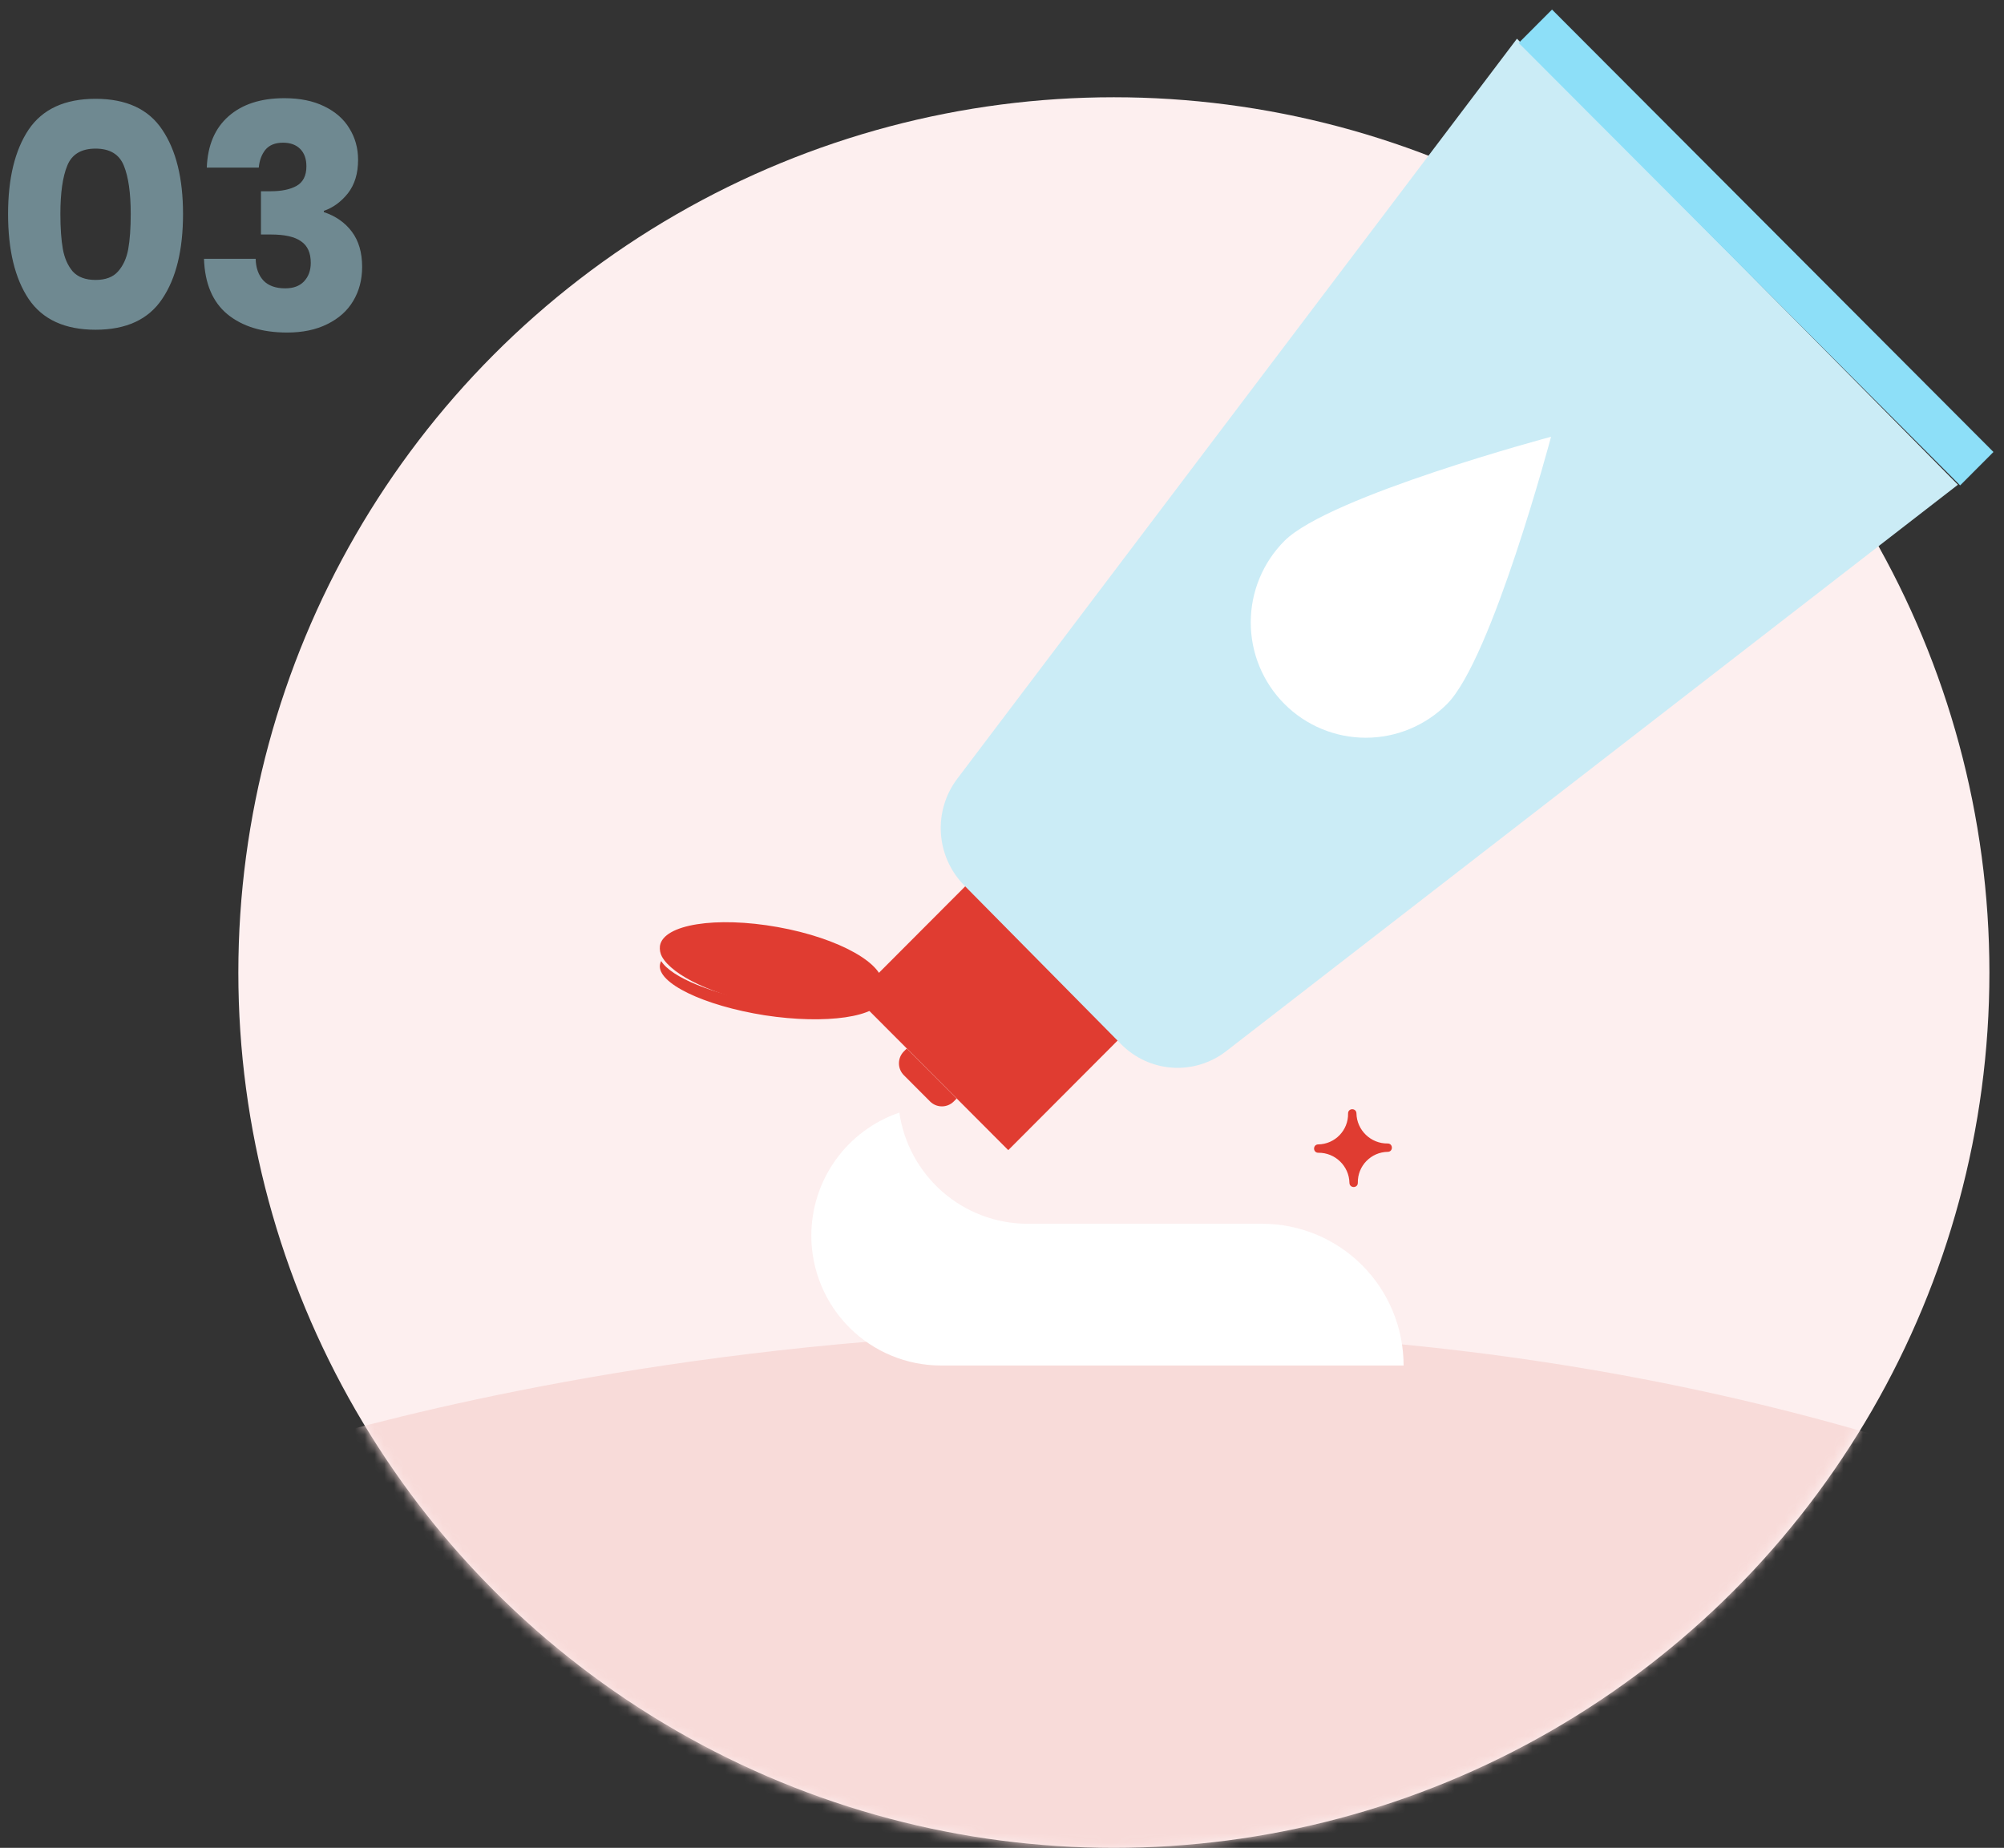 <svg width="206" height="190" viewBox="0 0 206 190" fill="none" xmlns="http://www.w3.org/2000/svg">
<rect x="0" y="0" width="206" height="190" fill="#333333" stroke="none"/>
<path opacity="0.5" d="M0.83 22C0.83 18.331 1.534 15.44 2.942 13.328C4.371 11.216 6.665 10.16 9.822 10.16C12.979 10.16 15.262 11.216 16.67 13.328C18.099 15.44 18.814 18.331 18.814 22C18.814 25.712 18.099 28.624 16.67 30.736C15.262 32.848 12.979 33.904 9.822 33.904C6.665 33.904 4.371 32.848 2.942 30.736C1.534 28.624 0.83 25.712 0.83 22ZM13.438 22C13.438 19.845 13.203 18.192 12.734 17.04C12.265 15.867 11.294 15.28 9.822 15.28C8.35 15.28 7.379 15.867 6.91 17.04C6.441 18.192 6.206 19.845 6.206 22C6.206 23.451 6.291 24.656 6.462 25.616C6.633 26.555 6.974 27.323 7.486 27.92C8.019 28.496 8.798 28.784 9.822 28.784C10.846 28.784 11.614 28.496 12.126 27.92C12.659 27.323 13.011 26.555 13.182 25.616C13.353 24.656 13.438 23.451 13.438 22ZM21.257 17.232C21.342 14.949 22.089 13.189 23.497 11.952C24.905 10.715 26.814 10.096 29.225 10.096C30.825 10.096 32.19 10.373 33.321 10.928C34.473 11.483 35.337 12.24 35.913 13.2C36.51 14.16 36.809 15.237 36.809 16.432C36.809 17.84 36.457 18.992 35.753 19.888C35.049 20.763 34.228 21.36 33.289 21.68V21.808C34.505 22.213 35.465 22.885 36.169 23.824C36.873 24.763 37.225 25.968 37.225 27.44C37.225 28.763 36.916 29.936 36.297 30.96C35.7 31.963 34.814 32.752 33.641 33.328C32.489 33.904 31.113 34.192 29.513 34.192C26.953 34.192 24.905 33.563 23.369 32.304C21.854 31.045 21.054 29.147 20.969 26.608H26.281C26.302 27.547 26.569 28.293 27.081 28.848C27.593 29.381 28.34 29.648 29.321 29.648C30.153 29.648 30.793 29.413 31.241 28.944C31.71 28.453 31.945 27.813 31.945 27.024C31.945 26 31.614 25.264 30.953 24.816C30.313 24.347 29.278 24.112 27.849 24.112H26.825V19.664H27.849C28.937 19.664 29.812 19.483 30.473 19.12C31.156 18.736 31.497 18.064 31.497 17.104C31.497 16.336 31.284 15.739 30.857 15.312C30.43 14.885 29.844 14.672 29.097 14.672C28.286 14.672 27.678 14.917 27.273 15.408C26.889 15.899 26.665 16.507 26.601 17.232H21.257Z" fill="#ACE0F0"/>
<circle cx="114.5" cy="100" r="90" fill="#FDEFEF"/>
<mask id="mask0_908_7348" style="mask-type:alpha" maskUnits="userSpaceOnUse" x="25" y="-9" width="190" height="199">
<path d="M114.277 190C163.381 190 203.214 150.892 203.247 102.65C244.174 -18.642 159.329 -29.624 114.398 15.299C65.294 15.299 25.461 54.407 25.428 102.65C25.395 150.892 65.174 190 114.277 190Z" fill="#E03C31"/>
</mask>
<g mask="url(#mask0_908_7348)">
<path d="M26.837 149.68C26.837 149.68 111.076 120.818 199.594 149.68V238.827H26.837V149.68Z" fill="#F8DBD9"/>
<path d="M92.448 114.402C89.81 115.299 87.519 117.002 85.895 119.271C84.272 121.541 83.4 124.263 83.399 127.056C83.403 130.597 84.809 133.992 87.308 136.495C89.807 138.998 93.195 140.404 96.728 140.404H144.282C144.282 136.539 142.751 132.832 140.024 130.099C137.298 127.366 133.6 125.83 129.744 125.83H105.573C102.383 125.815 99.305 124.653 96.897 122.556C94.488 120.46 92.91 117.566 92.448 114.402Z" fill="white"/>
<path d="M115.133 106.741L99.393 90.961L87.902 102.48L103.643 118.26L115.133 106.741Z" fill="#E03C31"/>
<path d="M78.614 104.394C72.321 103.4 67.495 101.066 67.843 99.161C67.866 99.041 67.907 98.925 67.964 98.815C69.008 100.486 73.243 102.254 78.553 103.082C84.453 103.994 89.551 103.4 90.473 101.701C90.679 101.981 90.765 102.32 90.715 102.654C90.322 104.56 84.922 105.361 78.614 104.394Z" fill="#E03C31"/>
<path d="M78.639 103.312C73.375 102.353 69.14 100.308 68.05 98.374C67.866 98.036 67.792 97.643 67.839 97.255C68.187 95.05 73.587 94.187 79.94 95.322C86.293 96.456 91.073 99.173 90.71 101.378C90.692 101.52 90.645 101.657 90.573 101.778C89.636 103.68 84.538 104.367 78.639 103.312Z" fill="#E03C31"/>
<path d="M93.208 107.812L98.338 112.956L98.042 113.253C97.718 113.577 97.28 113.759 96.823 113.759C96.365 113.759 95.927 113.577 95.604 113.253L92.911 110.554C92.588 110.23 92.406 109.79 92.406 109.332C92.406 108.874 92.588 108.434 92.911 108.11L93.208 107.812Z" fill="#E03C31"/>
<path d="M201.264 49.84L155.935 3.979L98.395 80.08C97.184 81.684 96.589 83.679 96.721 85.694C96.853 87.709 97.704 89.606 99.114 91.034L115.231 107.352C116.64 108.782 118.514 109.645 120.505 109.779C122.496 109.913 124.467 109.308 126.051 108.079L201.264 49.84Z" fill="#CBECF6"/>
<path d="M204.917 46.474L159.539 0.983L156.115 4.416L201.493 49.907L204.917 46.474Z" fill="#8DDFF8"/>
<path d="M148.75 72.386C147.651 73.487 146.347 74.359 144.913 74.955C143.478 75.55 141.94 75.856 140.388 75.855C138.835 75.854 137.298 75.547 135.863 74.951C134.429 74.354 133.126 73.48 132.029 72.379C130.931 71.278 130.061 69.97 129.467 68.531C128.874 67.093 128.569 65.551 128.569 63.994C128.57 62.437 128.877 60.896 129.471 59.458C130.066 58.019 130.938 56.713 132.036 55.612C136.658 50.993 159.44 44.908 159.44 44.908C159.44 44.908 153.371 67.752 148.75 72.386Z" fill="white"/>
</g>
<path d="M139.155 122.051C138.943 122.054 138.722 121.908 138.716 121.627C138.682 119.897 137.244 118.506 135.518 118.529C135.231 118.533 135.083 118.317 135.079 118.105C135.075 117.893 135.22 117.673 135.501 117.669C137.232 117.646 138.609 116.218 138.575 114.488C138.57 114.207 138.785 114.055 138.997 114.053C139.209 114.05 139.43 114.196 139.435 114.477C139.47 116.207 140.908 117.598 142.64 117.575C142.927 117.571 143.074 117.787 143.078 117.999C143.083 118.211 142.938 118.431 142.657 118.434C140.925 118.457 139.542 119.885 139.577 121.616C139.582 121.902 139.367 122.048 139.155 122.051Z" fill="#E03C31"/>
</svg>
